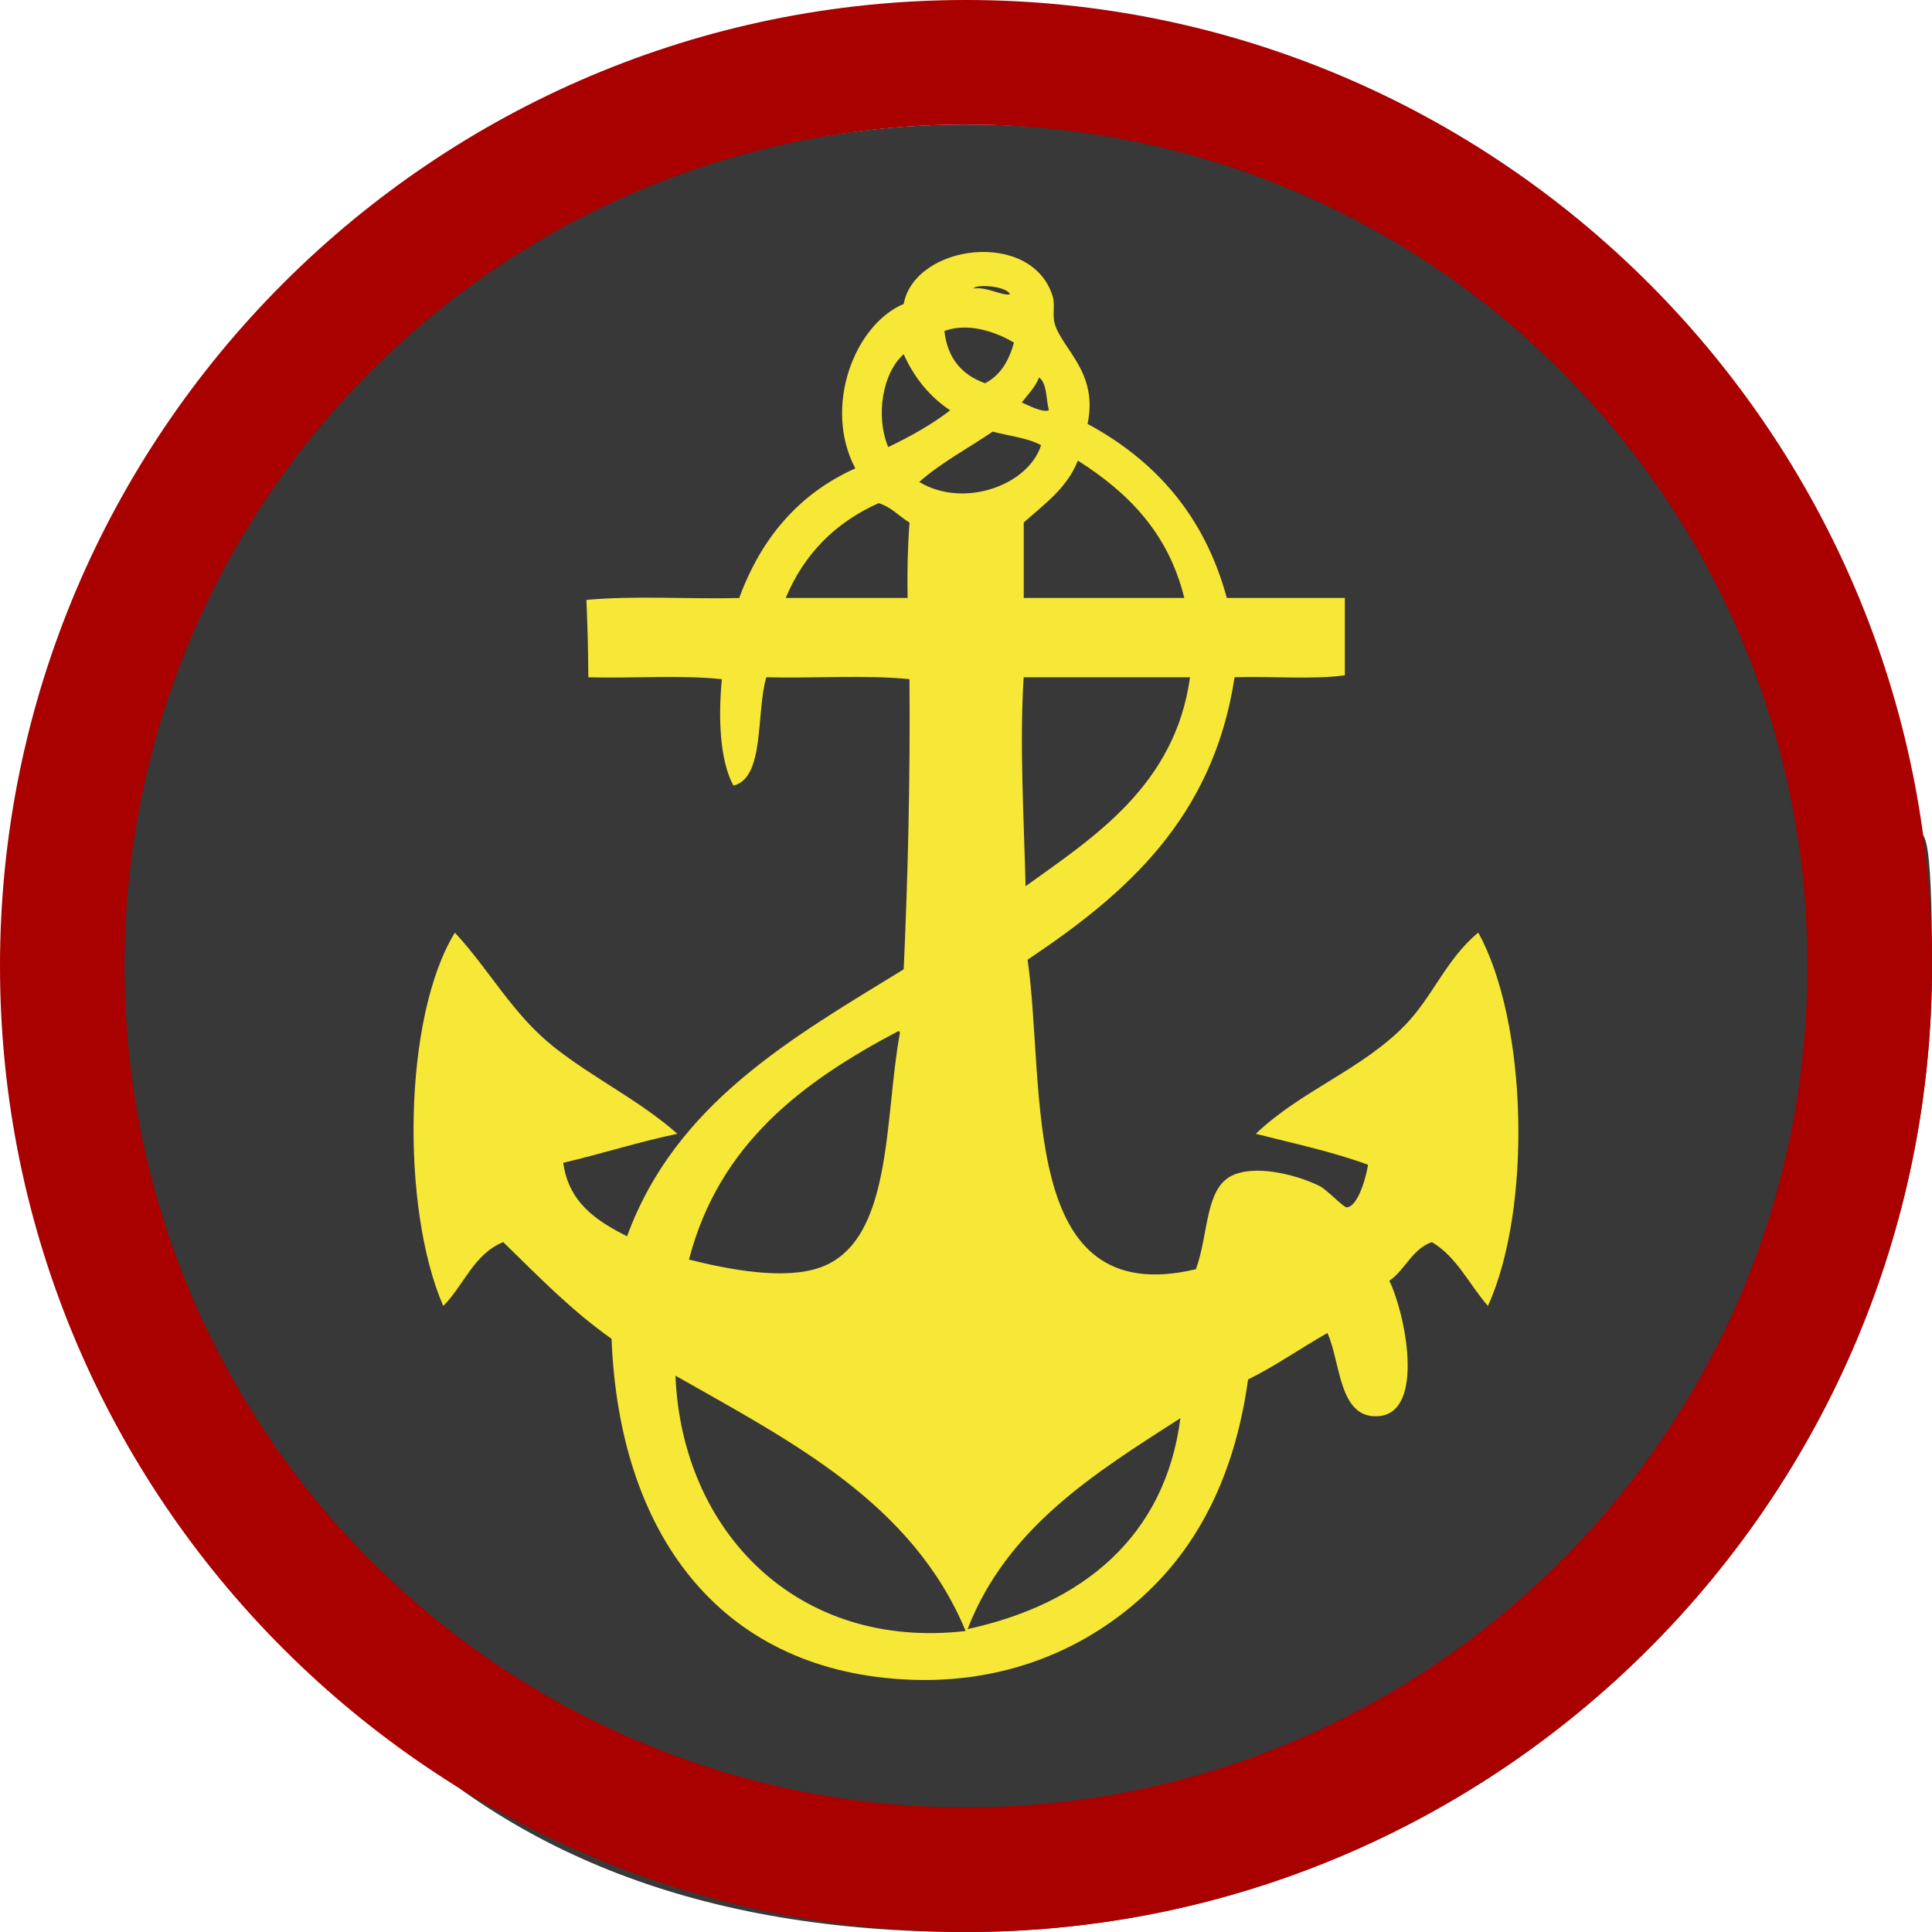<?xml version="1.0" encoding="UTF-8" standalone="no"?>
<!-- Generator: Adobe Illustrator 15.1.0, SVG Export Plug-In . SVG Version: 6.00 Build 0)  -->

<svg
   version="1.1"
   id="Слой_1"
   x="0px"
   y="0px"
   width="44px"
   height="44px"
   viewBox="0 0 44 44"
   enable-background="new 0 0 44 44"
   xml:space="preserve"
   sodipodi:docname="morpeh.svg"
   inkscape:version="1.2 (dc2aedaf03, 2022-05-15)"
   xmlns:inkscape="http://www.inkscape.org/namespaces/inkscape"
   xmlns:sodipodi="http://sodipodi.sourceforge.net/DTD/sodipodi-0.dtd"
   xmlns="http://www.w3.org/2000/svg"
   xmlns:svg="http://www.w3.org/2000/svg"><defs
   id="defs18" /><sodipodi:namedview
   id="namedview16"
   pagecolor="#ffffff"
   bordercolor="#000000"
   borderopacity="0.25"
   inkscape:showpageshadow="2"
   inkscape:pageopacity="0.0"
   inkscape:pagecheckerboard="0"
   inkscape:deskcolor="#d1d1d1"
   showgrid="false"
   inkscape:zoom="15.170655"
   inkscape:cx="17.566809"
   inkscape:cy="20.302354"
   inkscape:window-width="1680"
   inkscape:window-height="987"
   inkscape:window-x="-8"
   inkscape:window-y="-8"
   inkscape:window-maximized="1"
   inkscape:current-layer="Слой_1" />
<g
   id="g384"
   style="display:inline"><path
     fill="#a90000"
     d="m 22,2.837 c 10.584,0 19.737,6.921 20.811,17.449 C 43.938,31.339 34.025,42.955 22.461,42.547 11.885,42.174 2.046,32.451 2.046,21.868 2.046,11.285 11.417,2.837 22,2.837 m 7.91,38.691 C 4.035,49.361 -0.124,13.835 1.978,24.769 4.267,36.681 9.869,44 22,44 34.131,44 44,34.131 44,22 44,9.869 41.521,38.012 29.91,41.528 Z"
     id="path381"
     style="display:inline;fill:#383838"
     sodipodi:nodetypes="cssscsssss" /></g><path
   fill="#a90000"
   d="M 22,2.837 C 32.584,2.837 41.163,11.417 41.163,22 41.163,32.583 32.584,41.163 22,41.163 11.417,41.163 2.837,32.583 2.837,22 2.837,11.417 11.417,2.837 22,2.837 M 22,0 C 9.869,0 0,9.869 0,22 0,34.131 9.869,44 22,44 34.131,44 44,34.131 44,22 44,9.869 34.131,0 22,0 Z"
   id="path11"
   style="display:inline" />
<path
   fill-rule="evenodd"
   clip-rule="evenodd"
   fill="#383838"
   d="m 24.768,9.653 c 1.544,0.835 2.665,2.093 3.172,3.965 0.896,0 1.792,0 2.688,0 0,0.587 0,1.175 0,1.762 -0.75,0.102 -1.688,0.016 -2.511,0.044 -0.492,3.223 -2.488,4.943 -4.714,6.433 0.42,2.942 -0.232,8.008 3.832,7.049 0.302,-0.81 0.196,-1.895 0.882,-2.159 0.592,-0.229 1.517,0.053 1.938,0.265 0.168,0.084 0.542,0.489 0.617,0.484 0.268,-0.017 0.452,-0.741 0.484,-0.969 -0.794,-0.293 -1.688,-0.485 -2.556,-0.705 1.029,-0.984 2.405,-1.456 3.393,-2.468 0.64,-0.655 0.942,-1.514 1.674,-2.114 1.12,2.027 1.23,6.275 0.22,8.502 -0.426,-0.484 -0.705,-1.115 -1.277,-1.454 -0.456,0.161 -0.604,0.631 -0.969,0.882 0.353,0.705 0.842,3.024 -0.265,3.084 -0.892,0.047 -0.842,-1.235 -1.145,-1.895 -0.611,0.344 -1.168,0.742 -1.807,1.058 -0.27,1.963 -0.99,3.545 -2.159,4.713 -1.245,1.246 -3.179,2.274 -5.728,2.115 -4.183,-0.259 -6.436,-3.349 -6.609,-7.754 -0.913,-0.644 -1.679,-1.434 -2.467,-2.203 -0.67,0.27 -0.895,0.985 -1.366,1.454 -0.963,-2.211 -0.919,-6.575 0.265,-8.502 0.807,0.875 1.312,1.853 2.247,2.598 0.891,0.711 1.945,1.211 2.82,1.983 -0.897,0.189 -1.718,0.455 -2.6,0.661 0.128,0.914 0.762,1.323 1.454,1.674 1.105,-3.021 3.742,-4.512 6.3,-6.08 0.098,-2.149 0.15,-4.344 0.132,-6.608 -0.999,-0.103 -2.188,-0.015 -3.26,-0.044 -0.239,0.805 -0.027,2.292 -0.749,2.468 -0.318,-0.584 -0.346,-1.573 -0.264,-2.423 -0.925,-0.103 -2.042,-0.015 -3.041,-0.044 -0.005,-0.701 -0.016,-1.089 -0.044,-1.762 1.073,-0.103 2.334,-0.015 3.48,-0.044 0.501,-1.364 1.357,-2.374 2.644,-2.952 -0.738,-1.397 -0.023,-3.27 1.102,-3.745 0.257,-1.367 2.917,-1.709 3.393,-0.176 0.058,0.187 -0.008,0.429 0.044,0.617 0.166,0.587 1.003,1.112 0.75,2.29 z m -2.6,-3.084 c 0.334,-0.04 0.645,0.176 0.836,0.132 -0.086,-0.185 -0.75,-0.237 -0.836,-0.132 z m -0.66,0.97 c 0.072,0.633 0.408,1.002 0.925,1.189 0.352,-0.178 0.544,-0.513 0.66,-0.925 -0.387,-0.23 -1.027,-0.472 -1.585,-0.264 z m -1.279,2.643 c 0.506,-0.243 0.988,-0.511 1.41,-0.837 -0.467,-0.312 -0.817,-0.74 -1.058,-1.278 -0.477,0.42 -0.65,1.398 -0.352,2.115 z M 23.27,9.168 c 0.176,0.071 0.458,0.23 0.617,0.177 C 23.821,9.088 23.848,8.737 23.666,8.595 23.574,8.827 23.408,8.984 23.27,9.168 Z M 22.609,9.83 c -0.56,0.38 -1.175,0.705 -1.674,1.146 1.015,0.612 2.485,0.077 2.775,-0.837 C 23.406,9.972 22.979,9.93 22.609,9.83 Z m 1.939,0.66 c -0.249,0.632 -0.769,0.994 -1.233,1.41 0,0.573 0,1.146 0,1.718 1.219,0 2.438,0 3.656,0 C 26.608,12.13 25.68,11.209 24.548,10.49 Z m -4.539,0.969 c -0.983,0.441 -1.695,1.154 -2.115,2.159 0.926,0 1.851,0 2.776,0 -0.011,-0.598 0.002,-1.173 0.044,-1.718 -0.241,-0.14 -0.41,-0.353 -0.705,-0.441 z m 3.305,3.966 c -0.098,1.521 0.006,3.225 0.043,4.758 1.546,-1.112 3.405,-2.293 3.745,-4.758 -1.262,0 -2.525,0 -3.788,0 z m -7.623,13.261 c 0.902,0.225 2.169,0.475 2.996,0.177 1.658,-0.599 1.447,-3.391 1.807,-5.331 -0.002,-0.027 -0.007,-0.053 -0.044,-0.044 -2.173,1.146 -4.075,2.563 -4.759,5.198 z m 6.301,8.459 c -1.218,-2.923 -3.969,-4.314 -6.609,-5.815 0.144,3.543 2.77,6.26 6.609,5.815 z m 0.044,-0.044 c 2.62,-0.567 4.5,-2.107 4.847,-4.803 -1.959,1.258 -3.946,2.487 -4.847,4.803 z"
   id="path13"
   style="display:inline;fill:#f7e736" />
<g
   inkscape:groupmode="layer"
   id="layer1"
   inkscape:label="Layer 1" /></svg>
